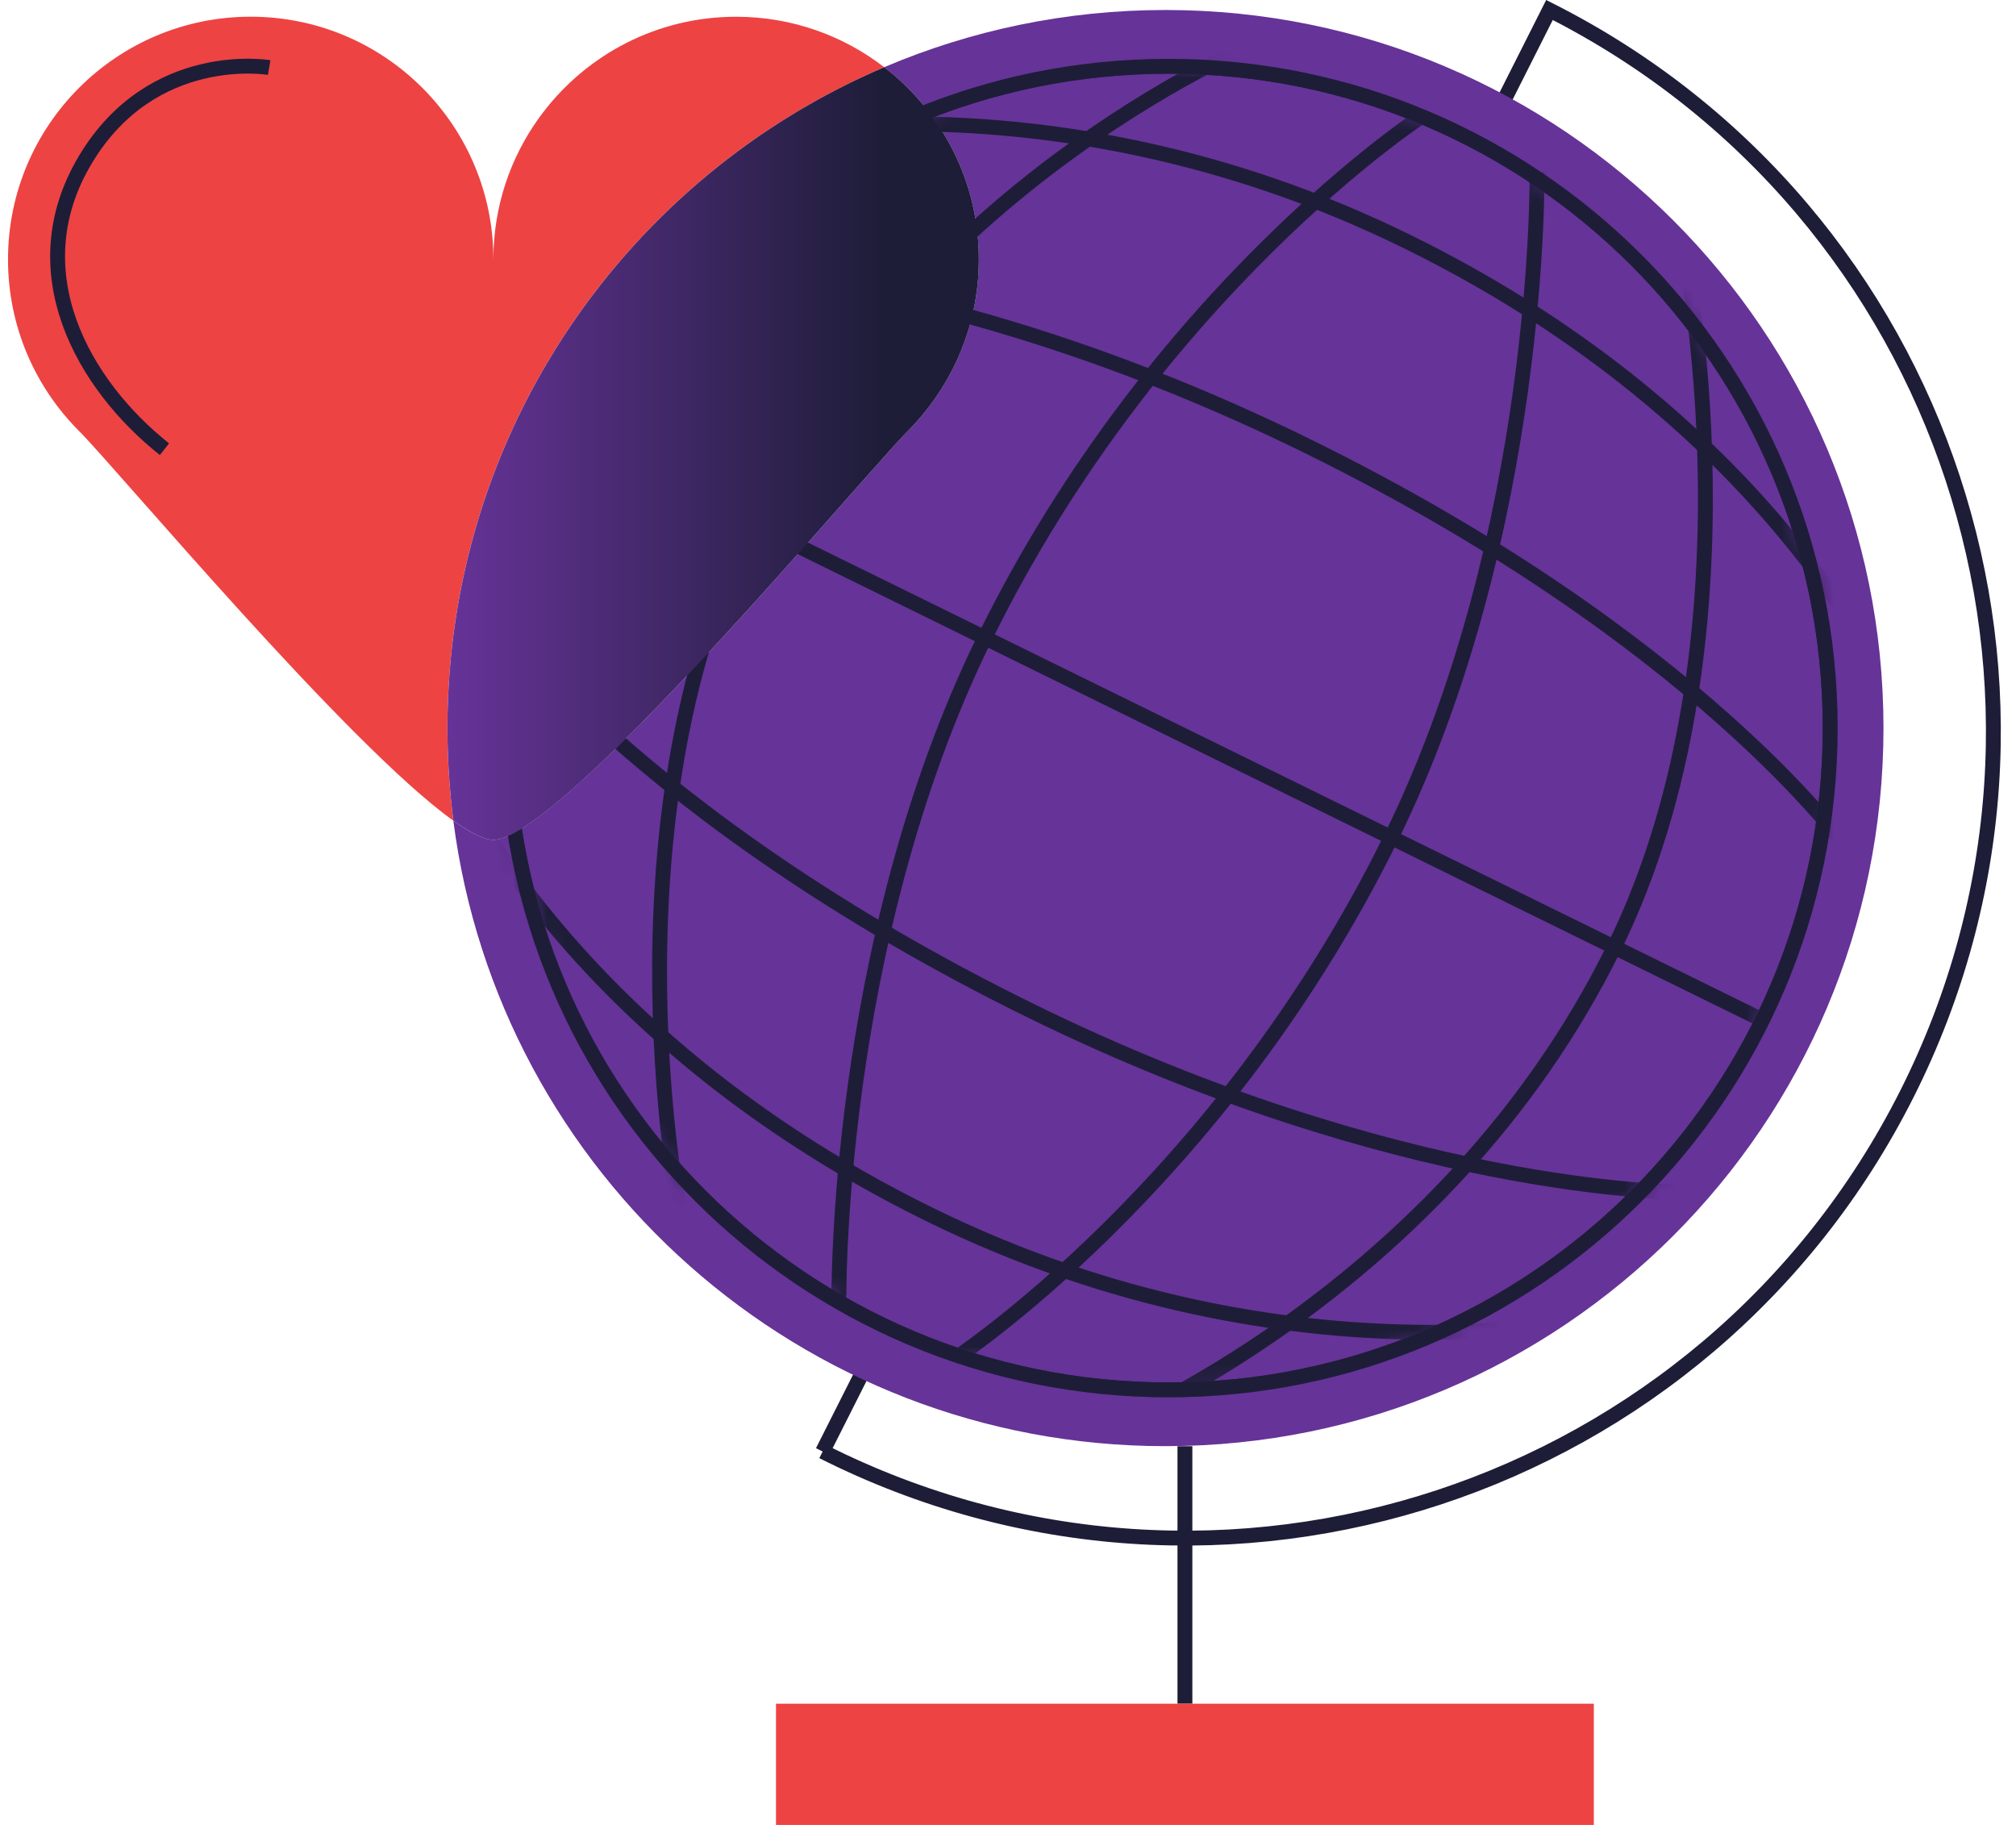 <svg width="116" height="105" viewBox="0 0 116 105" fill="none" xmlns="http://www.w3.org/2000/svg">
<g clip-path="url(#clip0_4604_2992)">
<path d="M47.334 83.514L89.156 0.575C112.058 12.123 121.264 40.053 109.716 62.955C98.167 85.857 70.238 95.062 47.336 83.514" stroke="#1D1D38" stroke-width="0.856" stroke-miterlimit="10"/>
<path d="M67.061 0.575C61.317 0.575 55.849 1.748 50.877 3.866C54.187 6.42 56.322 10.423 56.322 14.926C56.322 17.928 55.372 20.704 53.761 22.983C53.301 23.631 52.792 24.241 52.231 24.801C50.653 26.38 43.242 35.173 36.963 41.544C33.195 45.367 29.836 48.319 28.39 48.319C27.858 48.319 27.062 47.917 26.084 47.218C28.698 67.518 46.046 83.206 67.059 83.206C89.878 83.206 108.375 64.709 108.375 41.891C108.375 19.072 89.88 0.575 67.061 0.575Z" fill="#663398"/>
<path d="M50.877 3.866C48.52 2.048 45.565 0.963 42.356 0.963C37.834 0.963 33.814 3.115 31.261 6.451C31.178 6.56 31.097 6.669 31.017 6.778C29.366 9.071 28.39 11.884 28.39 14.927C28.39 7.214 22.137 0.961 14.425 0.961C6.712 0.961 0.461 7.214 0.461 14.927C0.461 18.784 2.025 22.275 4.551 24.802C6.729 26.98 19.991 42.867 26.086 47.22C25.862 45.477 25.744 43.697 25.744 41.891C25.744 24.817 36.103 10.162 50.877 3.866Z" fill="#EE4343"/>
<path d="M15.488 3.887C15.488 3.887 8.783 2.732 4.919 9.174C1.054 15.615 4.806 22.151 9.463 25.846" stroke="#1D1D38" stroke-width="0.856" stroke-miterlimit="10"/>
<path d="M68.18 83.209V98.024" stroke="#1D1D38" stroke-width="0.856" stroke-miterlimit="10"/>
<path d="M91.708 98.024H44.65V105H91.708V98.024Z" fill="#EE4343"/>
<mask id="mask0_4604_2992" style="mask-type:luminance" maskUnits="userSpaceOnUse" x="29" y="3" width="77" height="77">
<path d="M67.237 79.967C88.266 79.967 105.313 62.92 105.313 41.891C105.313 20.862 88.266 3.814 67.237 3.814C46.208 3.814 29.16 20.862 29.16 41.891C29.16 62.92 46.208 79.967 67.237 79.967Z" fill="white"/>
</mask>
<g mask="url(#mask0_4604_2992)">
<path d="M67.233 79.966C88.262 79.966 105.309 62.919 105.309 41.89C105.309 20.861 88.262 3.813 67.233 3.813C46.204 3.813 29.156 20.861 29.156 41.89C29.156 62.919 46.204 79.966 67.233 79.966Z" stroke="#1D1D38" stroke-width="0.856" stroke-miterlimit="10"/>
<path d="M88.44 9.887C88.44 9.887 88.735 30.509 80.045 48.188C70.193 68.232 54.848 78.231 54.848 78.231" stroke="#1D1D38" stroke-width="0.856" stroke-miterlimit="10"/>
<path d="M96.842 14.016C96.842 14.016 101.575 36.82 92.885 54.497C83.033 74.541 63.25 82.358 63.25 82.358" stroke="#1D1D38" stroke-width="0.856" stroke-miterlimit="10"/>
<path d="M39.237 70.558C39.237 70.558 34.505 47.754 43.195 30.077C53.049 10.033 72.83 2.216 72.83 2.216" stroke="#1D1D38" stroke-width="0.856" stroke-miterlimit="10"/>
<path d="M48.269 74.997C48.269 74.997 47.974 54.376 56.664 36.696C66.515 16.652 81.861 6.653 81.861 6.653" stroke="#1D1D38" stroke-width="0.856" stroke-miterlimit="10"/>
<path d="M101.405 58.686L67.233 41.89L33.06 25.094" stroke="#1D1D38" stroke-width="0.856" stroke-miterlimit="10"/>
<path d="M106.266 48.791C106.266 48.791 97.711 36.717 75.209 25.656C53.952 15.208 37.922 15.199 37.922 15.199" stroke="#1D1D38" stroke-width="0.856" stroke-miterlimit="10"/>
<path d="M109.707 41.792C109.707 41.792 103.486 24.966 80.986 13.908C59.73 3.459 41.365 8.2 41.365 8.2" stroke="#1D1D38" stroke-width="0.856" stroke-miterlimit="10"/>
<path d="M24.756 41.989C24.756 41.989 30.977 58.815 53.477 69.873C74.734 80.322 93.098 75.581 93.098 75.581" stroke="#1D1D38" stroke-width="0.856" stroke-miterlimit="10"/>
<path d="M28.197 34.991C28.197 34.991 36.753 47.065 59.254 58.126C80.511 68.575 96.541 68.583 96.541 68.583" stroke="#1D1D38" stroke-width="0.856" stroke-miterlimit="10"/>
</g>
<path d="M67.233 79.967C88.262 79.967 105.309 62.92 105.309 41.891C105.309 20.862 88.262 3.814 67.233 3.814C46.204 3.814 29.156 20.862 29.156 41.891C29.156 62.92 46.204 79.967 67.233 79.967Z" stroke="#1D1D38" stroke-width="0.856" stroke-miterlimit="10"/>
<path d="M36.965 41.544C43.242 35.173 50.653 26.38 52.234 24.802C52.794 24.241 53.303 23.631 53.763 22.983C55.374 20.707 56.324 17.928 56.324 14.926C56.324 10.423 54.189 6.418 50.879 3.866C36.105 10.162 25.746 24.817 25.746 41.891C25.746 43.696 25.864 45.474 26.088 47.22C27.066 47.917 27.86 48.322 28.395 48.322C29.841 48.322 33.2 45.369 36.967 41.546L36.965 41.544Z" fill="url(#paint0_linear_4604_2992)"/>
</g>
<defs>
<linearGradient id="paint0_linear_4604_2992" x1="25.744" y1="26.094" x2="56.322" y2="26.094" gradientUnits="userSpaceOnUse">
<stop stop-color="#663398"/>
<stop offset="0.82" stop-color="#1D1D38"/>
</linearGradient>
<clipPath id="clip0_4604_2992">
<rect width="114.666" height="105" fill="white" transform="translate(0.461)"/>
</clipPath>
</defs>
</svg>
